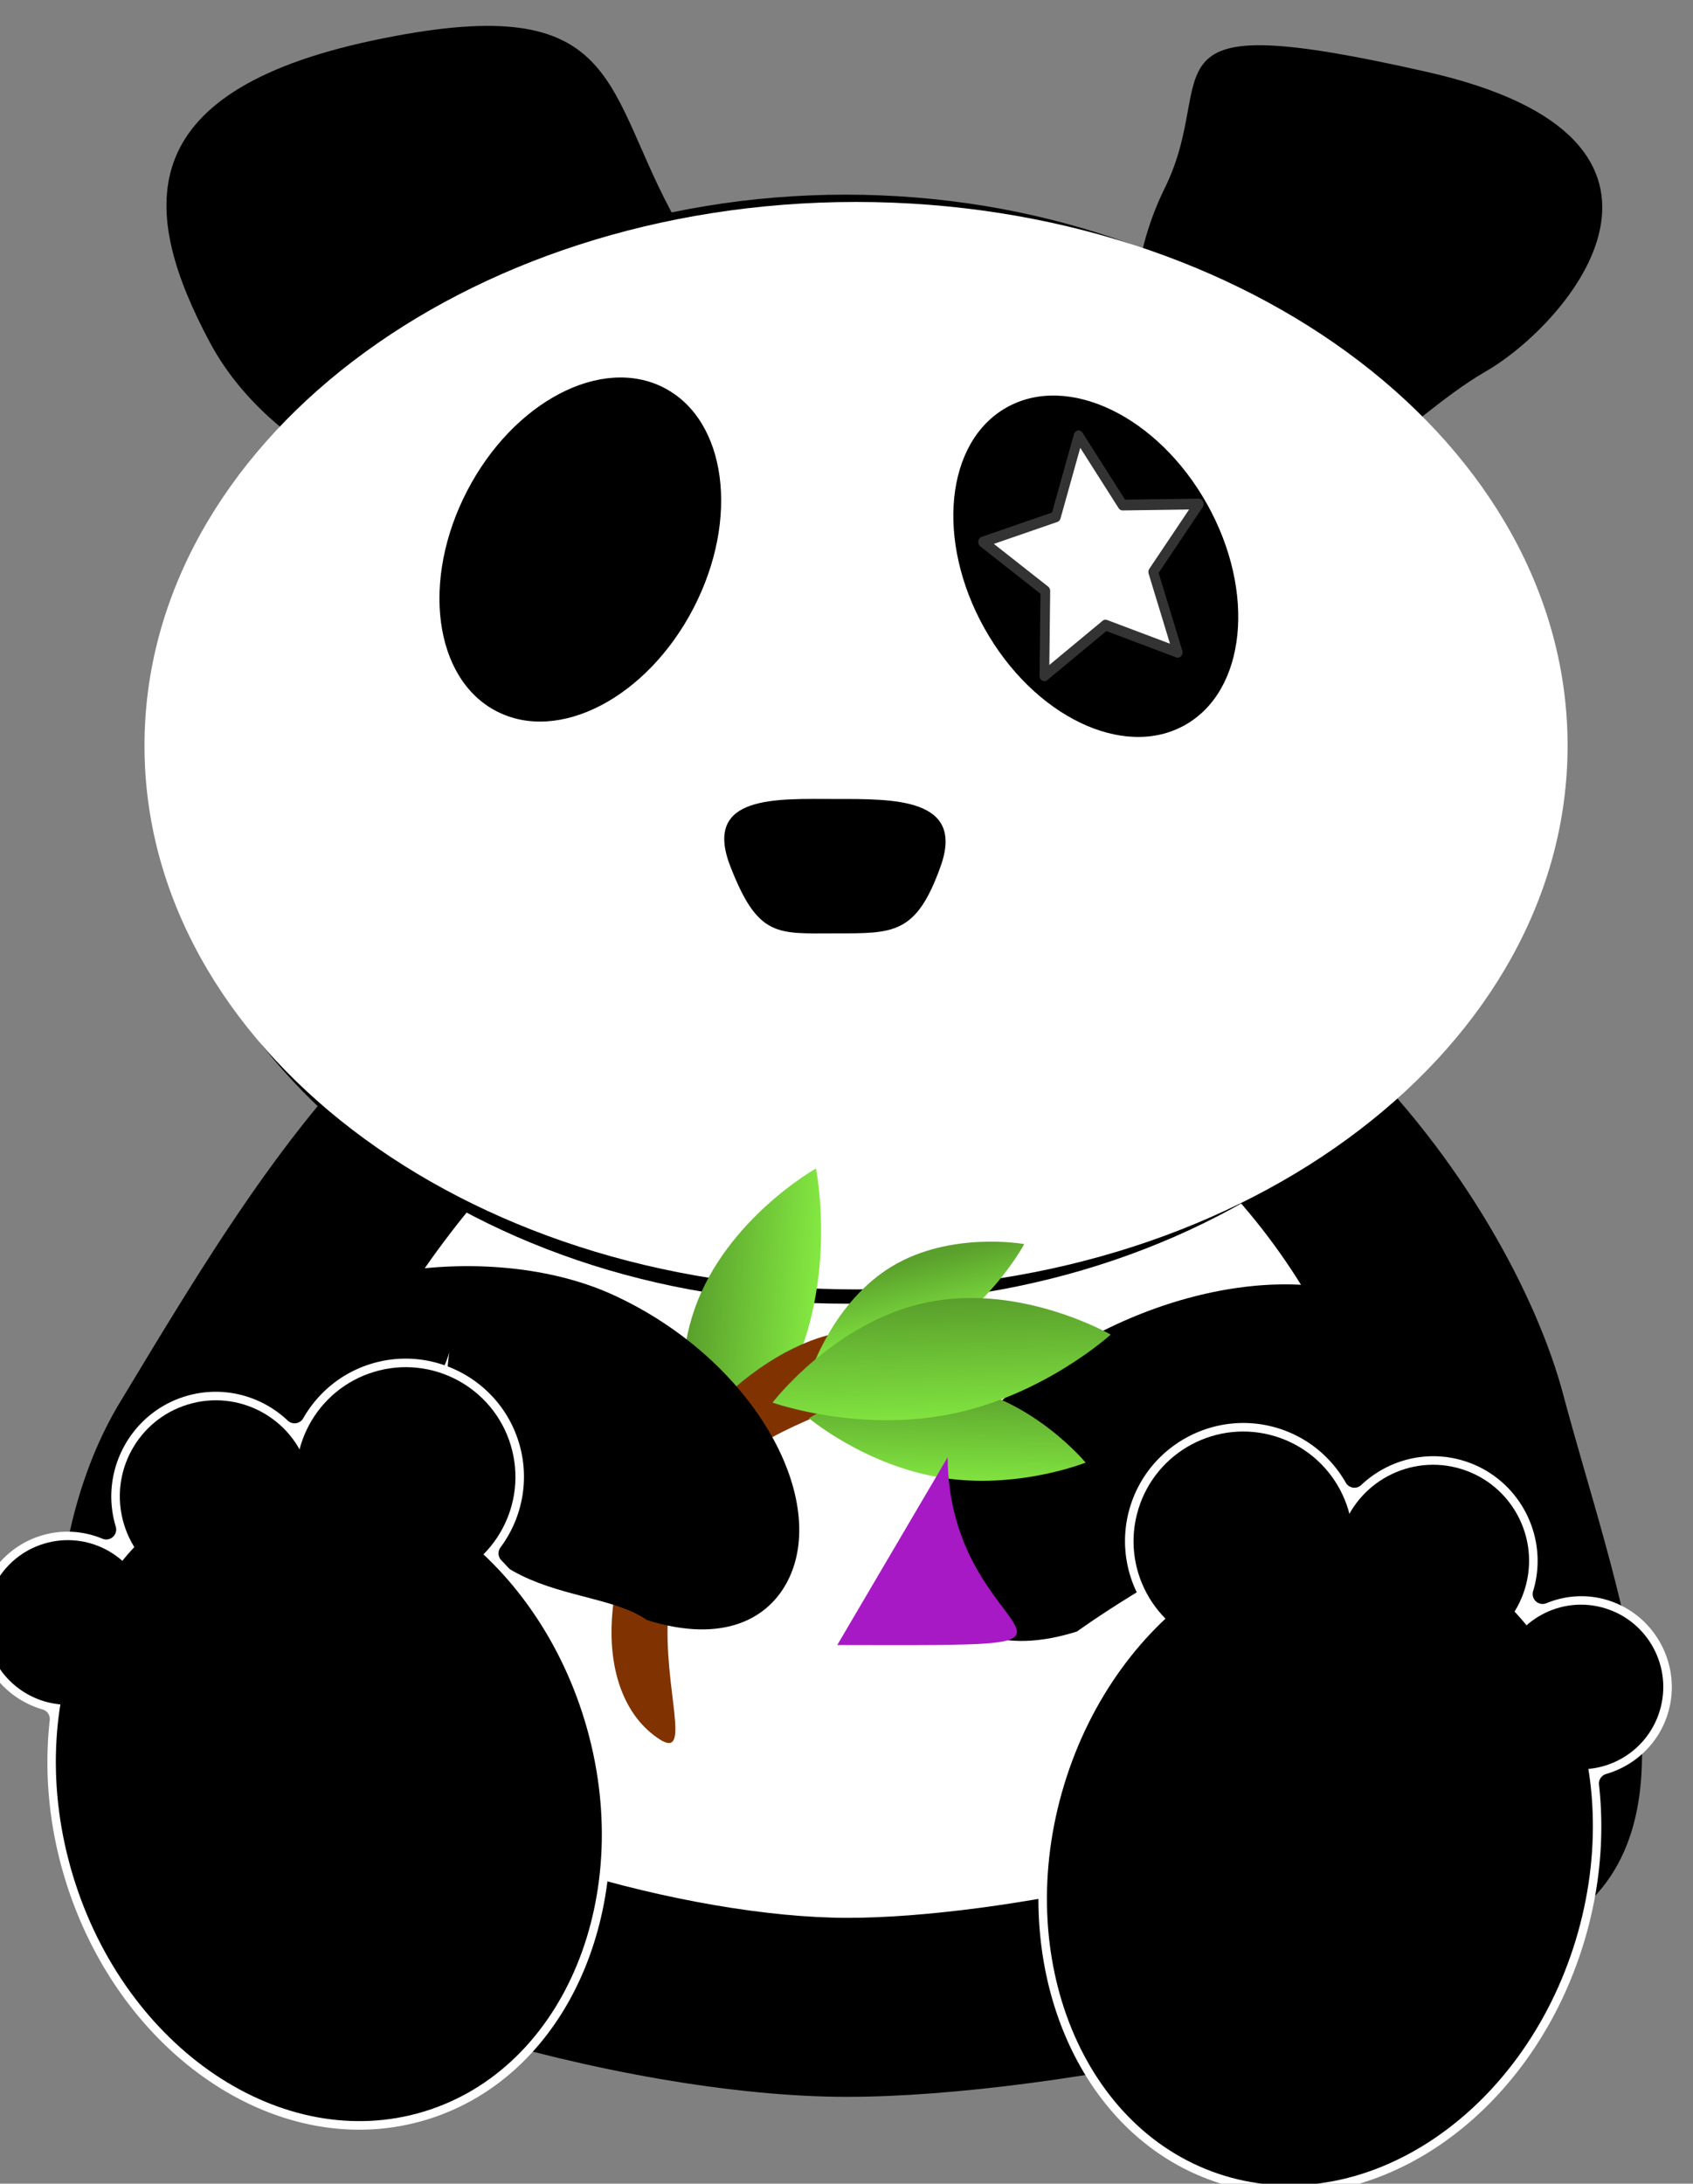 <?xml version="1.0"?><svg width="485.767" height="626.358" xmlns="http://www.w3.org/2000/svg" xmlns:xlink="http://www.w3.org/1999/xlink">
 <rect width="100%" height="100%" fill="#808080" stroke="none"/>
 <defs>
  <linearGradient id="linearGradient3786">
   <stop offset="0" id="stop3788" stop-color="#f0f0f0"/>
   <stop offset="1" id="stop3790" stop-color="#ffffff"/>
  </linearGradient>
  <linearGradient id="linearGradient3673">
   <stop offset="0" id="stop3675" stop-color="#5aa02c"/>
   <stop offset="1" id="stop3677" stop-color="#83e741"/>
  </linearGradient>
  <linearGradient xlink:href="#linearGradient3673" id="linearGradient3683" x1="0.518" y1="0.101" x2="0.47" y2="0.964"/>
  <linearGradient xlink:href="#linearGradient3673" id="linearGradient3687" x1="0.458" y1="0.119" x2="0.518" y2="0.955"/>
  <linearGradient xlink:href="#linearGradient3673" id="linearGradient3691" x1="0.391" y1="0.244" x2="0.572" y2="0.738"/>
  <linearGradient xlink:href="#linearGradient3673" id="linearGradient3695" x1="0.151" y1="0.45" x2="0.858" y2="0.556"/>
  <symbol id="svg_8" xmlns:xlink="http://www.w3.org/1999/xlink">
   <defs>
    <linearGradient id="svg_5">
     <stop id="svg_7" offset="0" stop-color="#000"/>
     <stop id="svg_6" offset="1" stop-color="#fff"/>
    </linearGradient>
    <linearGradient id="svg_4" xlink:href="#svg_5"/>
   </defs>
   <g id="svg_10">
    <title>Layer 1</title>
    <polygon id="svg_3" points="51.009 51.267 33.55 45.347 18.775 56.373 19.011 37.938 3.959 27.294 21.563 21.821 27.036 4.217 37.681 19.269 56.114 19.033 45.089 33.808 51.009 51.267" stroke-linecap="round" stroke-linejoin="round" stroke-width="2.338" stroke="#333333" fill-rule="evenodd" fill="#ffffff"/>
   </g>
  </symbol>
 </defs>
 <g>
  <title>Layer 1</title>
  <g externalResourcesRequired="false" id="layer1">
   <path d="m448.468,399.792c14.84,55.607 40.718,120.173 3.55,149.229c-38.657,30.221 -149.096,52.424 -208.987,52.424c-64.809,0 -165.241,-29.551 -201.898,-62.935c-32.254,-29.374 -30.803,-96.421 -6.776,-136.176c47.33,-78.313 95.233,-161.379 212.709,-161.379c117.476,0 186.562,103.23 201.402,158.837z" id="path3652" fill="#000000"/>
   <path id="path3655" d="m390.186,405.89c10.613,39.767 29.119,85.941 2.539,106.72c-27.646,21.612 -106.625,37.491 -149.456,37.491c-46.347,0 -118.17,-21.133 -144.385,-45.008c-23.067,-21.007 -22.029,-68.954 -4.846,-97.385c33.847,-56.005 68.105,-115.409 152.117,-115.409c84.012,0 133.418,73.825 144.031,113.591l0,0z" fill="#ffffff"/>
   <path id="path2816" d="m440.567,214.889c0,87.842 -88.624,159.053 -197.947,159.053c-109.323,0 -197.946,-71.211 -197.946,-159.053c0,-87.843 88.623,-159.054 197.946,-159.054c109.323,0 197.947,71.211 197.947,159.054z" fill-rule="evenodd" fill="#000000"/>
   <path id="path3590" d="m192.4,60.356c19.561,36.765 30.645,73.455 -14.717,84.418c-45.362,10.963 -97.993,-9.953 -117.553,-46.717c-19.561,-36.765 -23.645,-71.456 46.716,-86.419c70.362,-14.963 65.993,11.953 85.554,48.718z" fill="#000000"/>
   <path d="m334.21,53.936c-16.224,32.933 -8.796,71.427 16.591,85.981c25.386,14.554 51.118,-19.345 75.341,-33.277c24.224,-13.933 69.149,-66.542 -16.59,-85.982c-85.74,-19.44 -59.119,0.345 -75.342,33.278z" id="path3592" fill="#000000"/>
   <path d="m449.784,213.889c0,86.134 -91.407,155.96 -204.164,155.96c-112.756,0 -204.163,-69.826 -204.163,-155.96c0,-86.134 91.407,-155.961 204.163,-155.961c112.757,0 204.164,69.826 204.164,155.961z" id="path3599" fill-rule="evenodd" fill="#ffffff"/>
   <g id="g3645">
    <path d="m190.579,111.257c-17.926,-9.307 -43.236,3.907 -56.531,29.517c-13.297,25.606 -9.542,53.912 8.384,63.219c17.926,9.307 43.234,-3.91 56.531,-29.516c13.295,-25.61 9.543,-53.912 -8.384,-63.22z" id="path3611" fill="#000000"/>
    <g id="g3621" transform="matrix(-0.287 0.287 -0.287 -0.287 -170.155 -523.527)"/>
   </g>
   <g id="g3638">
    <path transform="rotate(60 314.411 162.42)" id="path3613" d="m262.171,161.778c0.248,-20.196 23.838,-36.281 52.69,-35.926c28.852,0.354 52.04,17.014 51.791,37.21c-0.248,20.197 -23.838,36.281 -52.69,35.927c-28.852,-0.355 -52.04,-17.015 -51.791,-37.211z" fill="#000000"/>
    <g id="g3626" transform="matrix(0.389 -0.118 -0.118 -0.389 834.419 -767.526)"/>
   </g>
   <path id="path3634" d="m269.904,248.448c-7,19.644 -13.515,19.271 -30.186,19.271c-16.671,0 -22.186,1.373 -30.186,-19.271c-8,-20.644 13.515,-19.271 30.186,-19.271c16.671,0 37.186,-0.373 30.186,19.271z" fill="#000000"/>
   <path d="m320.266,379.895c-39.726,18.397 -63.101,52.362 -52.215,75.869c5.605,12.103 19.198,19.073 40.938,12.214c16.582,-11.822 98.638,-65.49 121.902,-24.619c23.263,40.871 -31.471,-44.519 -16.583,-45.945c-0.384,-2.864 -1.178,-5.635 -2.399,-8.273c-10.886,-23.506 -51.917,-27.644 -91.643,-9.246z" id="path3657" fill="#000000"/>
   <g id="g3714" transform="matrix(0.406 0 0 0.406 -68.297 878.817)">
    <path d="m744.872,-1339.048c0,0 12.791,62.37 -9.575,125.86c-22.366,63.49 -71.419,104.07 -71.419,104.07c0,0 -27.063,-67.39 -4.697,-130.88c22.367,-63.5 85.691,-99.05 85.691,-99.05z" id="path3693" fill="url(#linearGradient3695)"/>
    <path d="m639.181,-1128.488c-50.79,77.53 -50.93,162.505 -5.051,192.558c23.624,15.474 2.571,-36.367 6.287,-88.788c-9.961,-50.06 9.457,-78.17 59.794,-115.8c29.736,-22.23 102.422,-42.55 127.579,-61.78c-3.896,-4.72 -8.425,-8.81 -13.573,-12.18c-45.88,-30.05 -124.246,8.45 -175.036,85.99z" id="path3664" fill="#803300"/>
    <path d="m935.441,-1131.268c0,0 -47.991,19.28 -101.989,10.62c-53.998,-8.66 -93.555,-41.97 -93.555,-41.97c0,0 49.937,-31.42 103.935,-22.76c53.998,8.66 91.609,54.11 91.609,54.11z" id="path3681" fill="url(#linearGradient3683)"/>
    <path d="m892.052,-1285.638c0,0 -21.611,40.58 -63.299,65.6c-41.688,25.02 -87.666,25 -87.666,25c0,0 15.988,-49.96 57.676,-74.97c41.687,-25.02 93.289,-15.63 93.289,-15.63z" id="path3689" fill="url(#linearGradient3691)"/>
    <path id="path3685" d="m953.173,-1221.708c0,0 -47.039,42.9 -113.037,56.17c-65.997,13.26 -125.961,-8.12 -125.961,-8.12c0,0 44.057,-57.73 110.054,-71c65.997,-13.27 128.944,22.95 128.944,22.95z" fill="url(#linearGradient3687)"/>
   </g>
   <path id="path3666" d="m176.288,371.584c39.726,18.397 61.101,57.363 50.215,80.869c-5.605,12.103 -19.197,19.073 -40.937,12.214c-16.583,-11.821 -59.638,-2.49 -57.902,-58.619c1.736,-56.129 11.471,26.481 -47.418,-11.945c-58.888,-38.426 9.178,9.365 2.399,-8.273c-6.779,-17.637 53.918,-32.644 93.643,-14.246z" fill="#000000"/>
   <g id="g3748" transform="matrix(0.389 -0.118 0.118 0.389 -925.78 1165.42)">
    <g id="g3758">
     <path d="m2850.856,-1101.592c-40.63,0 -73.78,33.15 -73.78,73.78a7.013,7.013 0 0 1 -11.44,5.41c-11.12,-9.13 -25.21,-14.66 -40.59,-14.66c-35.28,0 -64.09,28.81 -64.09,64.095c0,22.445 11.68,42.128 29.28,53.594a7.013,7.013 0 0 1 2.62,8.656c-14.16,32.898 -22.22,70.238 -22.22,109.875c0,130.261 86.5,237.125 194.75,237.125c108.26,0 194.72,-106.865 194.72,-237.125c0,-45.98 -10.83,-88.887 -29.5,-125.313a7.013,7.013 0 0 1 2.06,-8.812c20.55,-15.225 33.91,-39.579 33.91,-67.035c0,-45.98 -37.48,-83.47 -83.47,-83.47c-22.15,0 -42.27,8.72 -57.25,22.88a7.013,7.013 0 0 1 -10.9,-1.63c-12.73,-22.3 -36.67,-37.37 -64.1,-37.37z" id="path3756" fill="#ffffff"/>
     <path id="path3697" d="m3054.086,-800.842c0,127.628 -84.49,231.09 -188.71,231.09c-104.22,0 -188.71,-103.462 -188.71,-231.09c0,-127.627 84.49,-231.09 188.71,-231.09c104.22,0 188.71,103.463 188.71,231.09z" fill="#000000"/>
     <path id="path3701" d="m2783.116,-972.978c0,32.068 -25.99,58.065 -58.06,58.065c-32.07,0 -58.06,-25.997 -58.06,-58.065c0,-32.064 25.99,-58.064 58.06,-58.064c32.07,0 58.06,26 58.06,58.064z" fill="#000000"/>
     <path d="m2918.606,-1027.812c0,37.408 -30.33,67.737 -67.74,67.737c-37.42,0 -67.75,-30.329 -67.75,-67.737c0,-37.42 30.33,-67.75 67.75,-67.75c37.41,0 67.74,30.33 67.74,67.75z" id="path3703" fill="#000000"/>
     <path id="path3705" d="m3060.536,-1002.012c0,42.759 -34.66,77.421 -77.42,77.421c-42.75,0 -77.41,-34.662 -77.41,-77.421c0,-42.76 34.66,-77.42 77.41,-77.42c42.76,0 77.42,34.66 77.42,77.42z" fill="#000000"/>
    </g>
    <g id="g3766" transform="matrix(-0.831 -0.556 -0.556 0.831 3194.18 1023.12)">
     <path id="path3768" d="m590.631,-1794.138c-40.635,0 -73.781,33.15 -73.781,73.79a7.013,7.013 0 0 1 -11.438,5.4c-11.124,-9.13 -25.21,-14.65 -40.594,-14.65c-35.284,0 -64.093,28.81 -64.093,64.09c0,22.45 11.683,42.13 29.281,53.59a7.013,7.013 0 0 1 2.625,8.66c-14.158,32.9 -22.219,70.24 -22.219,109.87c0,130.27 86.495,237.13 194.75,237.13c108.255,0 194.719,-106.87 194.719,-237.13c0,-45.98 -10.837,-88.88 -29.5,-125.31a7.013,7.013 0 0 1 2.062,-8.81c20.545,-15.22 33.907,-39.58 33.907,-67.03c0,-45.99 -37.485,-83.47 -83.469,-83.47c-22.156,0 -42.274,8.72 -57.25,22.87a7.013,7.013 0 0 1 -10.906,-1.62c-12.722,-22.31 -36.669,-37.38 -64.094,-37.38z" fill="#ffffff"/>
     <path d="m793.861,-1493.378c0,127.62 -84.488,231.08 -188.71,231.08c-104.222,0 -188.71,-103.46 -188.71,-231.08c0,-127.63 84.488,-231.09 188.71,-231.09c104.222,0 188.71,103.46 188.71,231.09z" id="path3770" fill="#000000"/>
     <path d="m522.893,-1665.518c0,32.07 -25.997,58.06 -58.065,58.06c-32.068,0 -58.064,-25.99 -58.064,-58.06c0,-32.07 25.996,-58.07 58.064,-58.07c32.069,0 58.065,26 58.065,58.07z" id="path3774" fill="#000000"/>
     <path id="path3776" d="m658.377,-1720.358c0,37.41 -30.329,67.74 -67.742,67.74c-37.413,0 -67.742,-30.33 -67.742,-67.74c0,-37.41 30.329,-67.74 67.742,-67.74c37.413,0 67.742,30.33 67.742,67.74z" fill="#000000"/>
     <path d="m800.312,-1694.548c0,42.75 -34.662,77.42 -77.419,77.42c-42.758,0 -77.419,-34.67 -77.419,-77.42c0,-42.76 34.661,-77.42 77.419,-77.42c42.757,0 77.419,34.66 77.419,77.42z" id="path3778" fill="#000000"/>
    </g>
   </g>
  </g>
  <path id="svg_1" d="m240.233,471.848c92.805,0.099 32.06,1.69 31.667,-53.848l-31.667,53.848z" stroke-linecap="null" stroke-linejoin="null" stroke-dasharray="null" stroke-width="null" fill="#a719c4"/>
  <use x="0" y="0" transform="matrix(1.187 0 0 1.32 277.372 119.435)" xlink:href="#svg_8" id="svg_9"/>
 </g>
</svg>